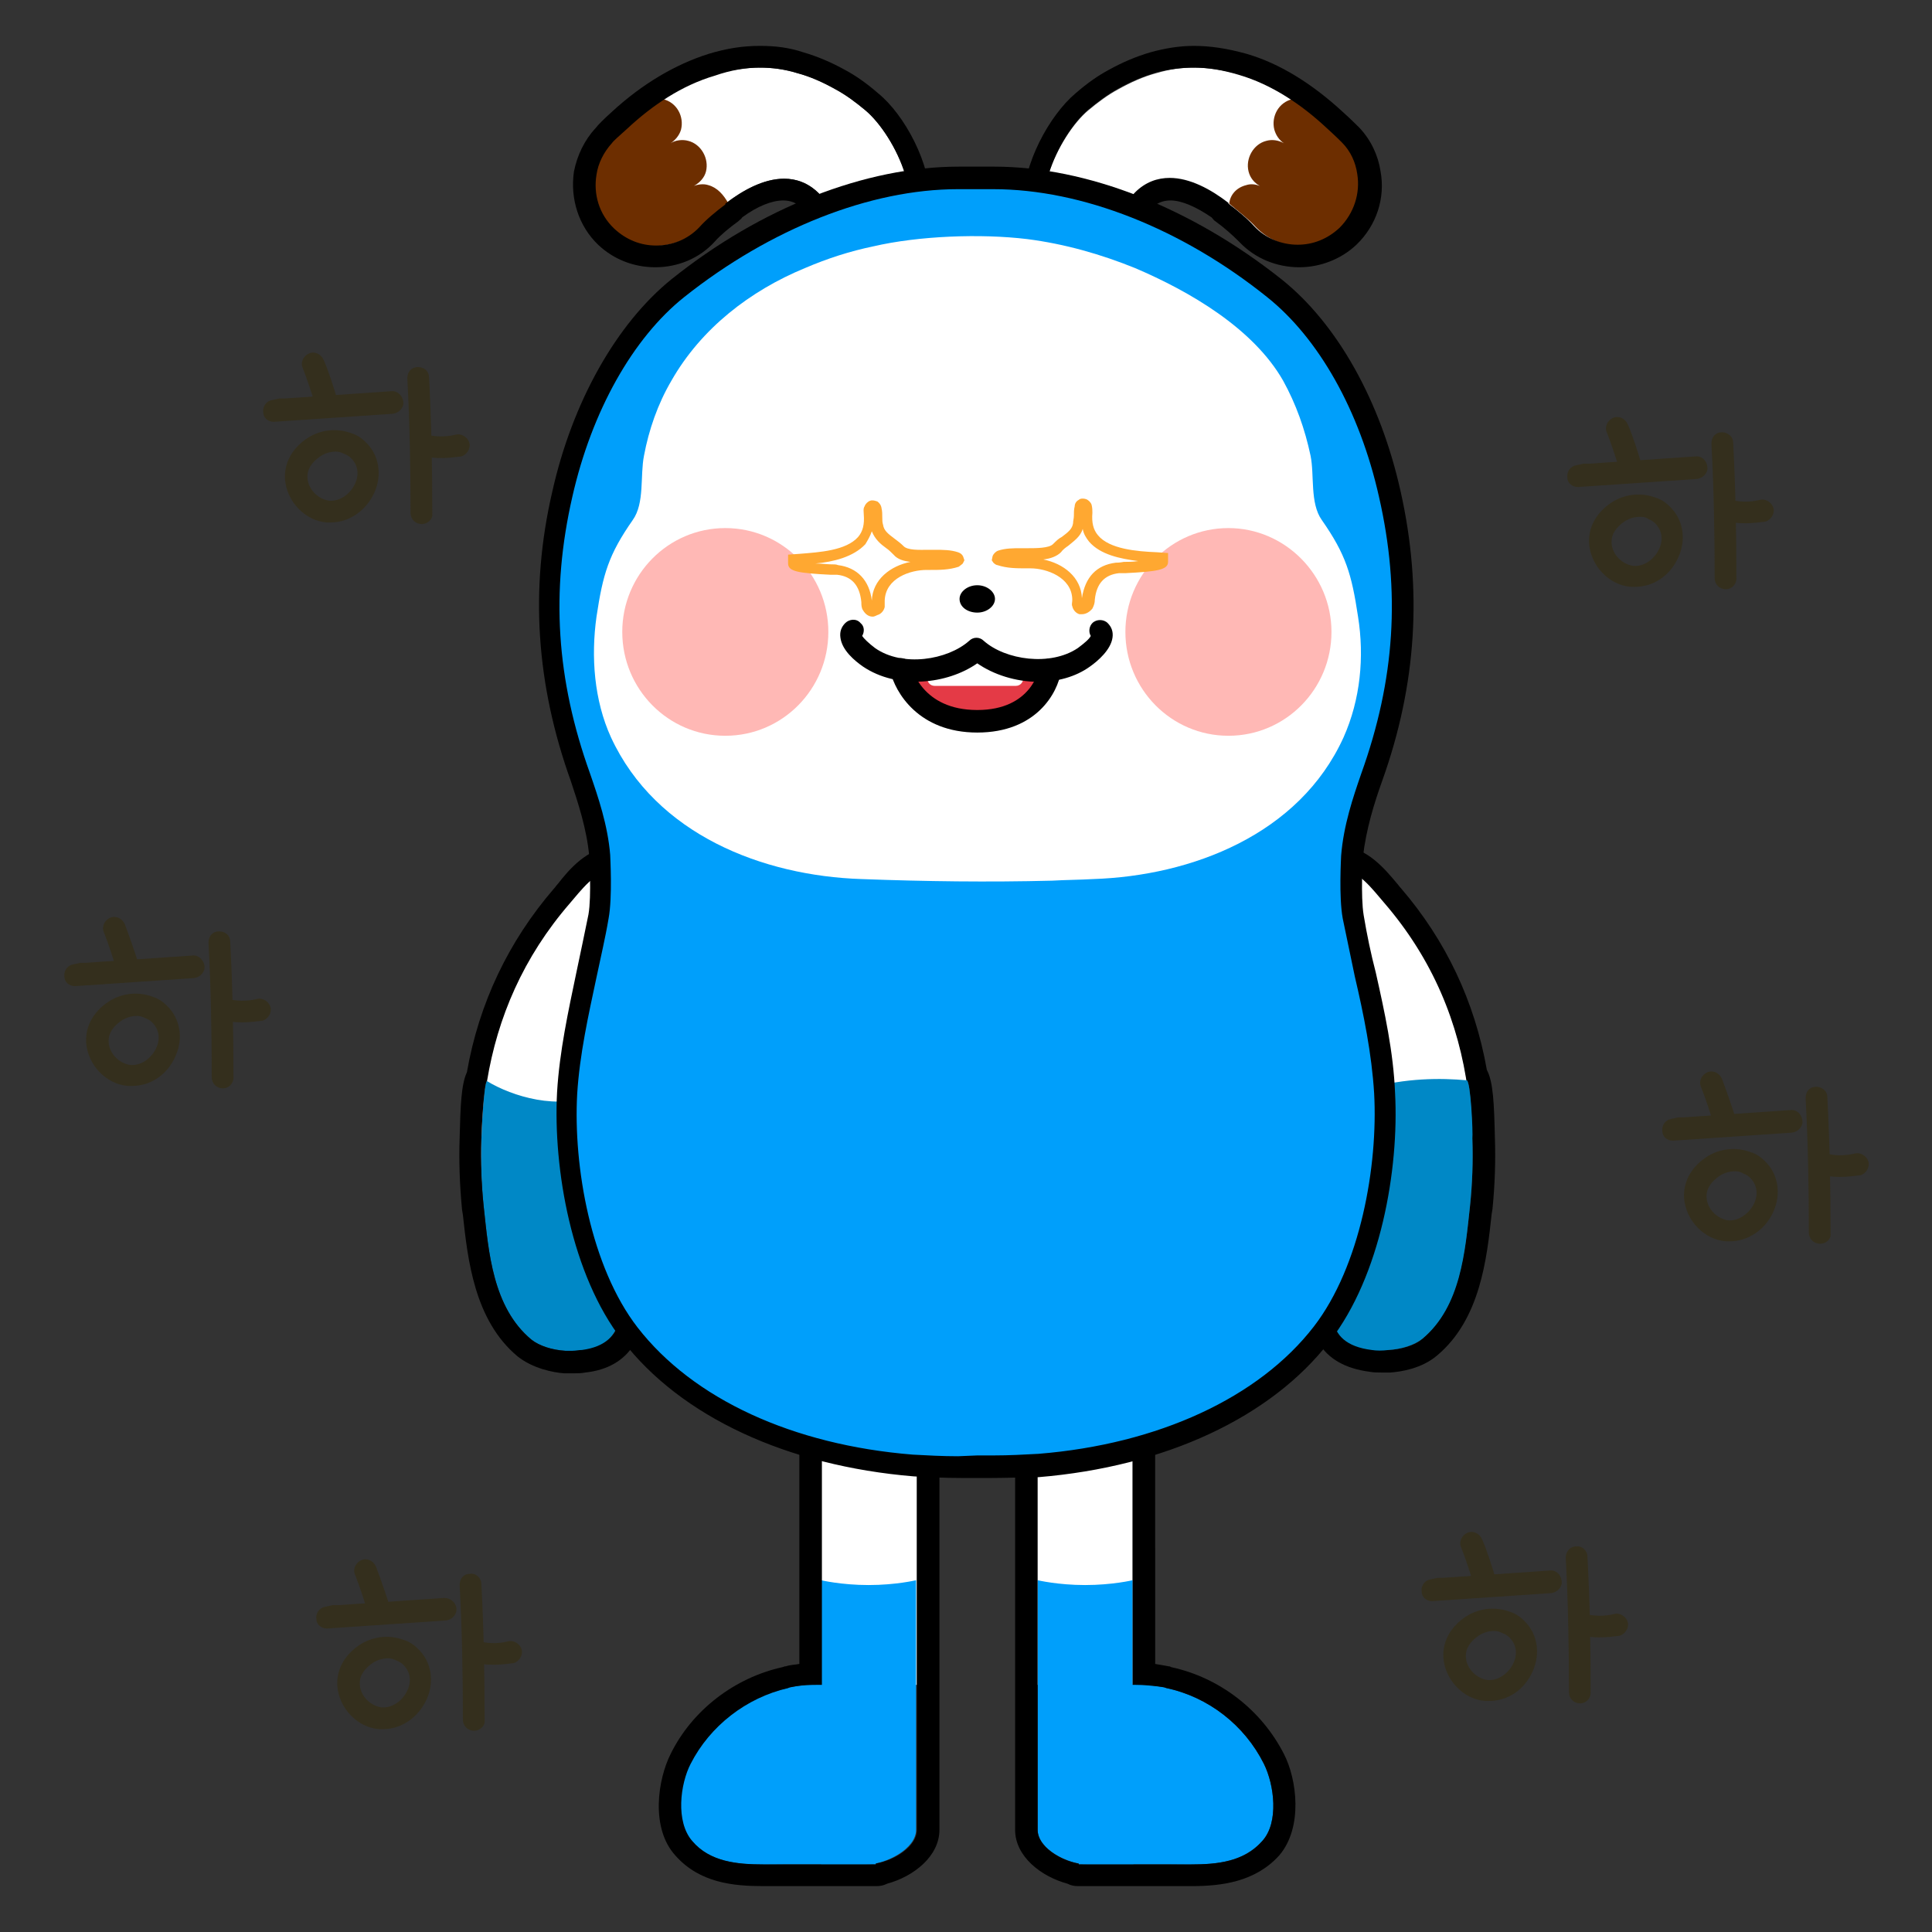 <svg xml:space="preserve" style="enable-background:new 0 0 240 240;" viewBox="0 0 240 240" y="0px" x="0px" xmlns:xlink="http://www.w3.org/1999/xlink" xmlns="http://www.w3.org/2000/svg" id="레이어_5" version="1.1">
<rect x="0" y="0" width="240" height="240" fill="#333333" stroke="none"/>
<style type="text/css">
	.st0{fill:#FFFFFF;}
	.st1{fill:#6D2E00;}
	.st2{fill-rule:evenodd;clip-rule:evenodd;fill:#009FFB;}
	.st3{fill:#0088C6;}
	.st4{fill-rule:evenodd;clip-rule:evenodd;fill:#FFFFFF;}
	.st5{fill-rule:evenodd;clip-rule:evenodd;fill:#FFB8B5;}
	.st6{fill-rule:evenodd;clip-rule:evenodd;}
	.st7{fill-rule:evenodd;clip-rule:evenodd;fill:#E43A46;}
	.st8{fill:#FFA831;}
	.st9{fill:#342F1D;}
</style>
<g>
	<g>
		<g>
			<g>
				<path d="M99.1,9.1c1.5,0.4,3.1,1.1,4.7,2c1.3,0.7,2.5,1.6,3.7,2.6c3.7,3.1,8.4,12.7,3.3,16.5
					c-3.7,2.8-7-4.2-9.1-6.2c-4.6-4.5-11.2,0.4-14.7,4.2c-2.9,3-7.6,3.1-10.6,0.2s-3.1-7.6-0.3-10.7c3.5-3.8,7.8-7,12.8-8.5
					C92.6,8.2,95.8,8.1,99.1,9.1z" class="st0"></path>
				<path d="M88,23c-0.6-0.2-1.3-0.1-1.8,0.1c0.7-0.4,1.3-1,1.5-1.8c0.4-1.6-0.6-3.4-2.2-3.8c-0.7-0.2-1.6-0.1-2.2,0.3
					c0.6-0.4,1.1-1,1.3-1.7c0.4-1.6-0.5-3.4-2.3-3.8c-0.1,0-0.3,0-0.4,0c-3.5,2.4-5.8,4.7-6.4,5.2c-3,3.1-2.9,8,0.3,10.9
					s8.2,2.9,11.3-0.2c0.9-0.9,2.1-1.9,3.4-2.9C89.9,24.2,89.1,23.3,88,23" class="st1"></path>
			</g>
		</g>
		<g>
			<g>
				<path d="M143.6,9.1c-1.5,0.4-3.1,1.1-4.7,2c-1.3,0.7-2.5,1.6-3.7,2.6c-3.7,3.1-8.4,12.7-3.3,16.5
					c3.7,2.8,7-4.2,9.1-6.2c4.6-4.5,11.2,0.4,14.7,4.2c2.9,3,7.6,3.1,10.6,0.2s3.1-7.6,0.3-10.7c-3.5-3.8-7.8-7-12.8-8.5
					C150.1,8.2,146.9,8.1,143.6,9.1z" class="st0"></path>
				<path d="M154.8,23c0.6-0.2,1.2-0.1,1.7,0.1c-0.7-0.4-1.2-1-1.4-1.8c-0.4-1.6,0.6-3.4,2.2-3.8
					c0.7-0.2,1.5-0.1,2.2,0.3c-0.6-0.4-1-1-1.2-1.7c-0.4-1.6,0.5-3.4,2.3-3.8c0.1,0,0.3,0,0.4,0c3.4,2.4,5.6,4.7,6.2,5.2
					c2.9,3.1,2.8,8-0.3,10.9c-3.1,3-7.9,2.9-10.9-0.2c-0.8-0.9-2.1-1.9-3.3-2.9C152.8,24.2,153.6,23.3,154.8,23" class="st1"></path>
			</g>
		</g>
		<g>
			<path d="M94.4,8.4c1.6,0,3.1,0.2,4.7,0.7c1.5,0.4,3.1,1.1,4.7,2c1.3,0.7,2.5,1.6,3.7,2.6c3.7,3.1,8.4,12.7,3.3,16.5
				c-0.6,0.5-1.2,0.6-1.8,0.6c-3,0-5.6-5.1-7.3-6.8c-1.3-1.3-2.8-1.8-4.3-1.8c-2.5,0-5.1,1.4-7.3,3.1v0.1c-1.2,0.9-2.4,1.9-3.2,2.8
				l0,0c-1.5,1.6-3.5,2.3-5.4,2.3s-3.7-0.7-5.2-2.1c-1.9-1.8-2.6-4.3-2.2-6.7c0.2-1.4,0.9-2.8,1.9-3.9c0.2-0.3,0.9-0.9,1.9-1.8
				c3.1-2.9,6.8-5.4,10.9-6.6C90.8,8.7,92.7,8.4,94.4,8.4 M94.4,5.7c-2.1,0-4.1,0.3-6.4,1c-4.1,1.3-8.2,3.7-12,7.2
				c-1,0.9-1.7,1.6-2,2c-1.4,1.5-2.3,3.4-2.7,5.4c-0.5,3.4,0.6,6.8,3,9.1c1.9,1.8,4.4,2.8,7.1,2.8c2.8,0,5.5-1.1,7.4-3.2l0,0l0,0
				c0.7-0.8,1.8-1.7,2.9-2.5c0.2-0.2,0.4-0.3,0.5-0.5c1.9-1.4,3.7-2.1,5.1-2.1c0.9,0,1.7,0.3,2.4,1c0.3,0.3,0.9,1.1,1.4,1.8
				c1.9,2.6,4.3,5.8,7.8,5.8c1.2,0,2.4-0.4,3.4-1.2c2.1-1.6,3.2-3.9,3.3-6.8c0.1-5.2-3.3-11.3-6.5-13.9c-1.5-1.3-2.8-2.2-4.1-2.9
				c-1.8-1-3.5-1.7-5.2-2.2C98,5.9,96.3,5.7,94.4,5.7L94.4,5.7z"></path>
			<path d="M148.3,8.4c1.8,0,3.6,0.3,5.6,0.9c4.1,1.2,7.8,3.7,10.9,6.6c1,0.9,1.7,1.6,1.9,1.8c1.1,1.1,1.7,2.5,1.9,3.9
				c0.4,2.4-0.4,4.9-2.2,6.7c-1.5,1.4-3.3,2.1-5.2,2.1c-2,0-4-0.8-5.4-2.3l0,0c-0.8-0.9-2-1.9-3.2-2.8v-0.1
				c-2.2-1.7-4.8-3.1-7.3-3.1c-1.5,0-3,0.5-4.3,1.8c-1.7,1.7-4.4,6.8-7.3,6.8c-0.6,0-1.2-0.2-1.8-0.6c-5.1-3.8-0.3-13.5,3.3-16.5
				c1.1-0.9,2.4-1.9,3.7-2.6c1.6-0.9,3.1-1.5,4.7-2C145.2,8.6,146.7,8.4,148.3,8.4 M148.3,5.7c-1.8,0-3.6,0.3-5.4,0.8
				c-1.7,0.5-3.4,1.2-5.2,2.2c-1.3,0.7-2.6,1.6-4.1,2.9c-3.2,2.7-6.6,8.8-6.5,13.9c0.1,2.9,1.2,5.2,3.3,6.8c1.1,0.8,2.2,1.2,3.4,1.2
				c3.5,0,5.9-3.2,7.8-5.8c0.5-0.7,1.1-1.4,1.4-1.8c0.7-0.7,1.5-1,2.4-1c1.4,0,3.2,0.8,5.1,2.1c0.2,0.2,0.3,0.4,0.5,0.5
				c1.1,0.8,2.1,1.7,2.9,2.5c0,0,0,0,0.1,0.1c1.9,2,4.6,3.1,7.4,3.1c2.6,0,5.2-1,7.1-2.8c2.5-2.4,3.6-5.8,3-9.1
				c-0.3-2-1.2-3.9-2.6-5.4c-0.4-0.4-1.1-1.1-2.1-2c-3.8-3.5-7.8-6-11.9-7.2C152.4,6,150.3,5.7,148.3,5.7L148.3,5.7z"></path>
		</g>
	</g>
	<g>
		<g>
			<g>
				<path d="M106.1,157.9c2.3,0,7.8,2.5,7.8,5.5v45.9H102v-45.9C102,160.4,103.8,157.9,106.1,157.9" class="st0"></path>
				<path d="M102,211.6v-15.3c0,0,2.5,0.6,5.9,0.6s5.9-0.6,5.9-0.6v31c0,2.4-3.8,4.3-6.1,4.3h-3H102" class="st2"></path>
				<path d="M98.1,209.6l-0.3,0.1c-5.2,1.1-9.7,4.6-12.1,9.4c-1.3,2.6-1.9,7.3,0.2,9.6c3,3.4,7.9,2.9,12,2.9h10.9v-20
					C108.7,211.6,105.9,208.1,98.1,209.6z" class="st2"></path>
			</g>
			<path d="M106.1,157.9c2.3,0,7.8,1.8,7.8,4.1v30.3l0,0v35c0,2.1-2.8,3.8-5.1,4.2v0.1h-1h-3H102h-4.1c-1,0-2.1,0-3.1,0
				c-3.2,0-6.6-0.3-8.8-2.9c-2.1-2.4-1.5-7.1-0.2-9.6c2.4-4.7,6.9-8.2,12.1-9.4c0,0,0.2-0.1,0.3-0.1c1.4-0.3,2.5-0.3,3.6-0.3
				c0.1,0,0.2,0,0.3,0v-13.1v-3.9V162C102,159.7,103.8,157.9,106.1,157.9 M106.1,155.2c-3.8,0-6.8,3.1-6.8,6.8v30.3v3.9v10.5
				c-0.5,0.1-1.1,0.1-1.7,0.3h-0.1l-0.3,0.1c-5.9,1.3-11.2,5.3-13.9,10.8c-1.6,3.2-2.5,9.2,0.6,12.6c3,3.4,7.2,3.8,10.9,3.8
				c0.6,0,1.1,0,1.7,0c0.5,0,1,0,1.5,0h4.1h2.8h3h1c0.5,0,0.9-0.1,1.3-0.3c3.3-0.9,6.5-3.4,6.5-6.7v-35v-0.1V162
				C116.6,157.3,109,155.2,106.1,155.2L106.1,155.2z"></path>
		</g>
	</g>
	<g>
		<g>
			<g>
				<path d="M136.6,157.9c-2.3,0-7.8,2.5-7.8,5.5v45.9h11.9v-45.9C140.7,160.4,138.9,157.9,136.6,157.9" class="st0"></path>
				<path d="M140.7,211.6v-15.3c0,0-2.5,0.6-5.9,0.6s-5.9-0.6-5.9-0.6v31c0,2.4,3.8,4.3,6.1,4.3h3h2.8" class="st2"></path>
				<path d="M144.6,209.6l0.3,0.1c5.2,1.1,9.7,4.6,12.1,9.4c1.3,2.6,1.9,7.3-0.2,9.6c-3,3.4-7.9,2.9-12,2.9H134v-20
					C134,211.6,136.8,208.1,144.6,209.6z" class="st2"></path>
			</g>
			<path d="M136.6,157.9c2.3,0,4.1,1.8,4.1,4.1v30.3v3.9v13.1c0.1,0,0.2,0,0.3,0c1.1,0,2.2,0.1,3.6,0.3l0.3,0.1
				c5.2,1.1,9.7,4.6,12.1,9.4c1.3,2.6,1.9,7.3-0.2,9.6c-2.3,2.6-5.6,2.9-8.8,2.9c-1.1,0-2.1,0-3.1,0h-4.1H138h-3h-1v-0.1
				c-2.3-0.4-5.1-2.1-5.1-4.2v-35l0,0V162C128.9,159.7,134.4,157.9,136.6,157.9 M136.6,155.2c-2.9,0-10.5,2.1-10.5,6.8v30.2v0.1v35
				c0,3.3,3.2,5.8,6.5,6.7c0.4,0.2,0.8,0.3,1.3,0.3h1h3h2.8h4.1c0.5,0,1,0,1.5,0s1.1,0,1.7,0c3.7,0,7.9-0.5,10.9-3.8
				c3-3.5,2.2-9.5,0.6-12.6c-2.8-5.5-8-9.5-14-10.8l-0.2-0.1h-0.1c-0.6-0.1-1.1-0.2-1.7-0.3v-10.5v-3.9V162
				C143.5,158.2,140.4,155.2,136.6,155.2L136.6,155.2z"></path>
		</g>
	</g>
	<g>
		<g>
			<g>
				<path d="M68.3,166.6c-2.7-0.1-5.1-3.1-5.9-5.9c-4.7-16.7-3.9-34.5,8.3-48.6c1.3-1.5,3.2-4.1,5.4-4.2
					c8.3-0.3-1,17-1.9,19.9c-3,9.9-2.3,20.5,0.5,30.4c1,3.5-1,7.1-4.4,8.1C69.7,166.6,69,166.6,68.3,166.6z" class="st0"></path>
			</g>
			<path d="M70.2,167.8c-1.6-0.1-3.2-0.6-4.2-1.4c-4.8-4-5.3-10.9-5.9-16.4c-0.3-2.8-0.4-5.7-0.3-8.5
				c0-0.6,0.3-7.4,0.7-7.2c3.1,1.9,9,3.7,13.3,1.6c-0.6,0.3-1.3,5.9-1.3,6.6c0,5.7,1.9,10.2,3.6,15.5c1.3,4,2,9-3.9,9.8
				C71.6,167.8,70.9,167.9,70.2,167.8z" class="st3"></path>
		</g>
		<path d="M76.4,107.9c7.8,0-1.3,17-2.1,19.9c-1.1,3.5-1.7,7.2-1.9,10.8c0.1,1.7,0.2,3.5,0.2,3.8c0,5.7,1.9,10.2,3.6,15.5
			c1.3,4,2,9-3.9,9.8c-0.4,0-0.8,0.1-1.2,0.1c-0.3,0-0.6,0-0.9,0c-1.6-0.1-3.2-0.6-4.2-1.4c-4.8-4-5.3-10.9-5.9-16.4
			c-0.3-2.8-0.4-5.7-0.3-8.5c0-0.6,0.3-7.1,0.7-7.2l0,0c1.3-7.9,4.5-15.4,10.3-22.1c1.3-1.5,3.2-4.1,5.4-4.2
			C76.2,107.9,76.3,107.9,76.4,107.9 M76.4,105.2c-0.1,0-0.2,0-0.3,0c-3.1,0.1-5.4,2.8-6.8,4.6c-0.2,0.2-0.3,0.4-0.5,0.6
			c-5.6,6.5-9.3,14.2-10.8,22.8c-0.7,1.5-0.8,4.1-0.9,8.1c-0.1,2.9,0,5.9,0.3,9l0.1,0.6c0.6,5.5,1.4,13.1,6.8,17.6
			c1.9,1.5,4.4,2,5.8,2.1c0.4,0,0.7,0,1.1,0c0.5,0,1,0,1.5-0.1c2.8-0.3,4.8-1.5,6-3.4c1.5-2.4,1.6-5.6,0.2-9.9
			c-0.3-0.9-0.6-1.8-0.9-2.7c-1.4-4.2-2.6-7.7-2.6-12.1c0-0.2,0-0.6-0.1-1.1c0-0.7-0.1-1.7-0.1-2.7c0.2-3.5,0.8-6.9,1.7-10.1
			c0.1-0.4,0.6-1.4,1-2.5c3.3-7.5,6-14.6,3.4-18.5C80.2,106.1,78.5,105.2,76.4,105.2L76.4,105.2z"></path>
		<path d="M166.3,107.9c0.1,0,0.2,0,0.2,0c2.2,0.1,4.1,2.7,5.4,4.2c5.8,6.7,9,14.2,10.2,22.1h0.1c0.5,0,0.7,6.5,0.7,7.2
			c0.1,2.9,0,5.7-0.3,8.5c-0.6,5.5-1.2,12.4-5.9,16.4c-1,0.9-2.7,1.3-4.2,1.4c-0.3,0-0.6,0-0.9,0c-0.4,0-0.8,0-1.2-0.1
			c-6.4-0.8-5.2-5.8-3.5-9.9c2.2-5.4,3.4-10.7,3.5-16.1c0-0.6,0-1.1,0-1.7c0-0.4,0-0.8,0-1.2c-0.1-1-0.1-2-0.3-3c0-0.2,0-0.3,0-0.5
			c-0.3-2.5-0.8-5-1.6-7.5C167.6,124.9,158.5,107.9,166.3,107.9 M166.3,105.2c-2.1,0-3.8,0.9-4.8,2.4c-2.6,4,0.1,11,3.4,18.5
			c0.4,1,0.9,2.1,1,2.5c0.7,2.2,1.2,4.6,1.5,7v0.1c0,0.1,0,0.2,0,0.3c0.1,0.9,0.2,1.9,0.2,2.9c0,0.4,0,0.8,0,1.1c0,0.5,0,1.1,0,1.6
			c-0.1,5.1-1.1,10.1-3.2,15.1c-1.2,2.8-2.5,6.8-0.6,10.1c1.2,2,3.3,3.2,6.3,3.6c0.5,0.1,1,0.1,1.5,0.1c0.4,0,0.7,0,1.1,0
			c1.4-0.1,3.9-0.5,5.8-2.1c5.4-4.5,6.2-12.1,6.8-17.6l0.1-0.6c0.3-3,0.4-6,0.3-8.9c-0.1-4.2-0.2-6.9-1-8.4
			c-1.5-8.5-5.1-16.1-10.7-22.6c-0.2-0.2-0.3-0.4-0.5-0.6c-1.5-1.8-3.7-4.4-6.8-4.6C166.6,105.2,166.4,105.2,166.3,105.2
			L166.3,105.2z"></path>
		<g>
			<g>
				<path d="M174.4,166.6c2.7-0.1,5-3.1,5.7-5.9c4.7-16.7,4-34.5-8.2-48.6c-1.3-1.5-3.2-4.1-5.4-4.2
					c-8.3-0.3,1,17,1.9,19.9c3,9.9,2.3,20.5-0.5,30.4c-1,3.5,1,7.1,4.4,8.1C173,166.6,173.7,166.6,174.4,166.6z" class="st0"></path>
			</g>
			<path d="M182.2,134.2c-3.2-0.3-7.6-0.3-12.2,1c1,7.9,0,15.2-3.1,22.6c-1.7,4.1-2.9,9.1,3.5,9.9
				c0.6,0.1,1.3,0.1,2.1,0c1.6-0.1,3.2-0.6,4.2-1.4c4.8-4,5.3-10.9,5.9-16.4c0.3-2.8,0.4-5.7,0.3-8.5
				C183,140.8,182.7,134.3,182.2,134.2z" class="st3"></path>
		</g>
	</g>
	<path d="M122.3,109.6" class="st4"></path>
	<path d="M124.2,26.7" class="st4"></path>
	<g>
		<path d="M168.2,113.8c-0.4-2.5-0.1-7.5-0.1-7.5c0.3-3.4,1.3-6.6,2.4-9.8c4.2-11.7,5-23,2.3-35.2
			c-2.1-9.3-6.8-19.5-14.4-25.6c-9.7-7.8-22.5-13.7-34.9-13.7h-2.1h-2.1c-12.4,0-25.2,5.9-34.9,13.7c-7.6,6-12.3,16.2-14.4,25.6
			c-2.7,12.1-1.9,23.5,2.3,35.2c1.1,3.2,2.1,6.4,2.4,9.8c0,0,0.3,5-0.1,7.5c-1.3,7.3-3.5,14.5-3.9,21.9c-0.5,9.5,1.9,22.3,7.8,29.9
			c8.2,10.5,22.4,15.3,35.2,16.4c1.9,0.2,3.8,0.2,5.7,0.2h2h2c1.9,0,3.8-0.1,5.7-0.2c12.8-1,27-5.8,35.2-16.4
			c5.9-7.6,8.3-20.4,7.8-29.9C171.6,128.3,169.5,121.1,168.2,113.8z" class="st2"></path>
	</g>
	<g>
		<path d="M127.6,29.7c4.7,0.6,9.2,1.9,13.4,3.6c6.8,2.9,14.7,7.5,18.4,14c1.6,2.9,2.7,6,3.4,9.3c0.5,2.4-0.1,5.9,1.4,8
			c3,4.3,3.7,6.7,4.5,12c0.8,5,0.3,10.3-1.8,15c-5.5,12.1-18.9,17.2-31.1,17.6c-1.7,0.1-3.4,0.1-5.1,0.2c-7.9,0.2-15.7,0.1-23.7-0.2
			c-12.2-0.4-25.5-5.5-31.1-17.6c-2.1-4.6-2.5-10-1.8-15c0.8-5.3,1.5-7.7,4.5-12c1.5-2.1,0.9-5.5,1.4-8c0.6-3.2,1.7-6.4,3.4-9.3
			c3.7-6.5,9.8-11.2,16.6-14c2.8-1.2,5.6-2.1,8.5-2.7C114.1,29.3,121.8,29,127.6,29.7z" class="st4"></path>
		<g>
			<path d="M102.9,78.5c0,7.1-5.7,12.9-12.8,12.9c-7.1,0-12.8-5.8-12.8-12.9S83,65.6,90.1,65.6S102.9,71.4,102.9,78.5" class="st5"></path>
			<path d="M165.4,78.5c0,7.1-5.7,12.9-12.8,12.9s-12.8-5.8-12.8-12.9s5.7-12.9,12.8-12.9
				C159.6,65.6,165.4,71.4,165.4,78.5" class="st5"></path>
		</g>
		<g>
			<g>
				<path d="M123.6,74.4c0,0.9-1,1.7-2.2,1.7s-2.2-0.7-2.2-1.7c0-0.9,1-1.7,2.2-1.7S123.6,73.5,123.6,74.4" class="st6"></path>
			</g>
		</g>
	</g>
	<g>
		<path d="M123.3,183.6h-2h-2c-1.9,0-4-0.1-5.8-0.2c-15.7-1.3-28.9-7.4-36.2-16.9c-6.3-8.1-8.6-21.3-8.1-30.8
			c0.3-5.1,1.4-10.1,2.4-14.9c0.5-2.3,1-4.8,1.5-7.2c0.4-2.3,0.1-7.2,0.1-7.2c-0.3-3.4-1.4-6.7-2.3-9.4c-4.3-12-5.1-23.8-2.3-35.9
			c2.5-11.2,8-20.9,14.8-26.4c11.1-8.9,24.1-14,35.7-14h0.1h2.1h2.1h0.1c11.5,0,24.5,5.1,35.7,14c6.9,5.5,12.3,15.1,14.8,26.4
			c2.7,12.1,2,23.9-2.3,35.9c-1,2.8-2,6-2.4,9.5c0,0-0.3,4.8,0.1,7.2c0.4,2.4,0.9,4.8,1.5,7.1c1.1,4.9,2.2,9.9,2.4,15
			c0.5,9.5-1.8,22.7-8.1,30.8c-7.3,9.5-20.5,15.6-36.2,16.9C127.3,183.5,125.3,183.6,123.3,183.6z M121.4,180.8h2
			c1.9,0,3.8-0.1,5.6-0.2c14.9-1.2,27.4-7,34.2-15.8c5.8-7.5,8-20,7.5-29c-0.3-4.9-1.3-9.8-2.4-14.5c-0.5-2.4-1-4.8-1.5-7.2l0,0
			c-0.5-2.7-0.2-7.6-0.2-7.8c0.3-3.8,1.5-7.3,2.5-10.2c4.2-11.7,4.9-22.6,2.2-34.4c-2.4-10.7-7.5-19.7-13.9-24.8
			c-10.6-8.5-23-13.4-34-13.4h-0.1h-2.1h-2.1H119c-10.9,0-23.3,4.9-34,13.4C78.6,42,73.5,51.1,71.1,61.7c-2.7,11.8-2,22.7,2.2,34.4
			c1,2.9,2.2,6.4,2.5,10.1c0,0.3,0.3,5.2-0.2,7.9c-0.4,2.4-1,4.9-1.5,7.3c-1,4.7-2.1,9.6-2.4,14.5c-0.5,9,1.7,21.5,7.5,29
			c6.9,8.9,19.3,14.6,34.2,15.8c1.8,0.1,3.7,0.2,5.6,0.2L121.4,180.8z"></path>
	</g>
</g>
<path d="M111.9,83.2c0,0,1.4,6.5,9.5,6.5s9.1-6.5,9.1-6.5" class="st7"></path>
<path d="M115.2,83.8v0.5c0,0.5,0.4,0.9,0.9,0.9h10.1c0.5,0,0.9-0.4,0.9-0.9V84c0-0.4-0.3-0.8-0.7-0.8
	c-1.2-0.2-3.5-0.7-4.6-1.5c-0.3-0.2-0.7-0.3-1.1-0.1c-0.8,0.5-2.5,1.3-4.7,1.5C115.5,83,115.2,83.4,115.2,83.8z" class="st4"></path>
<path d="M121.4,91c-7.3,0-10.2-5-10.8-7.6c-0.2-0.7,0.3-1.5,1-1.6c0.7-0.2,1.5,0.3,1.6,1c0.1,0.2,1.3,5.4,8.2,5.4
	c6.8,0,7.7-5.1,7.7-5.3c0.1-0.7,0.8-1.2,1.6-1.1c0.7,0.1,1.3,0.8,1.1,1.6C131.4,86.1,128.7,91,121.4,91z"></path>
<path d="M129,84.7c-2.8,0-5.6-0.9-7.6-2.3c-3.7,2.6-9.9,3.3-14.2,0.4c-1-0.7-2.6-2-2.8-3.6c-0.1-0.7,0.1-1.3,0.6-1.8s1.4-0.6,1.9,0
	c0.5,0.4,0.5,1.1,0.2,1.6c0.2,0.3,0.8,0.9,1.6,1.5c3.4,2.4,9,1.5,11.7-0.9c0.5-0.5,1.3-0.5,1.8,0c2.7,2.4,8.3,3.2,11.7,0.9
	c0.8-0.6,1.4-1.1,1.6-1.5c-0.3-0.5-0.2-1.2,0.2-1.6c0.5-0.5,1.4-0.5,1.9,0s0.7,1.1,0.6,1.8c-0.2,1.5-1.8,2.9-2.8,3.6
	C133.6,84.1,131.3,84.7,129,84.7z M135.7,79.4L135.7,79.4L135.7,79.4z"></path>
<g>
	<g>
		<g>
			<g>
				<path d="M114.8,70.3c-2.6,0-5.8,1.4-5.9,4.5c0,0.2,0,0.5,0,0.7s-0.2,0.5-0.4,0.5c-0.3,0.1-0.6-0.1-0.7-0.4
					s-0.2-0.6-0.2-0.8c-0.3-2.1-1.4-3.6-3.6-3.9c-0.6-0.1-5.5-0.1-5.6-0.8c0-0.2,0-0.3,0-0.5c3.7-0.3,9.8-0.4,9.3-5.7
					c0-0.2-0.1-0.5,0-0.7s0.4-0.4,0.6-0.3c0.1,0.1,0.2,0.2,0.2,0.4c0.1,0.7,0.1,1.4,0.2,2.1c0.2,1.5,1.7,2,2.7,3
					c0.8,0.9,2.8,0.7,4,0.8c1,0,2-0.1,3,0.3c0.2,0.1,0.3,0.2,0.3,0.4l-0.1,0.1C117.4,70.3,116.1,70.3,114.8,70.3z" class="st4"></path>
				<path d="M108.4,76.6c-0.5,0-0.9-0.3-1.2-0.8c-0.2-0.3-0.2-0.7-0.2-1c-0.2-2.1-1.2-3.2-3-3.4c-0.1,0-0.4,0-0.8,0
					c-4-0.2-5.3-0.4-5.3-1.4v-1.1l1.4-0.1c2.5-0.2,5.8-0.4,7.3-2.1c0.6-0.7,0.8-1.6,0.7-2.8c0-0.3-0.1-0.7,0.1-1
					c0.1-0.3,0.4-0.6,0.7-0.7c0.3-0.1,0.6,0,0.9,0.1c0.4,0.3,0.5,0.7,0.5,0.8c0.1,0.4,0.1,0.8,0.1,1.2c0,0.3,0,0.6,0.1,0.9
					c0.1,0.7,0.6,1.1,1.4,1.7c0.4,0.3,0.8,0.6,1.1,0.9c0.5,0.6,2.1,0.5,3.1,0.5h0.9c0.9,0,1.9,0,2.8,0.3c0.3,0.1,0.6,0.3,0.7,0.7
					l0.1,0.3l-0.2,0.4c-0.2,0.2-0.4,0.3-0.5,0.4c-1.2,0.4-2.4,0.4-3.5,0.4h-0.5c-2,0-5.1,1-5.2,3.8v0.2c0,0.2,0,0.4,0,0.6
					c-0.1,0.5-0.5,0.9-0.9,1C108.6,76.6,108.5,76.6,108.4,76.6z M101.3,70c0.7,0,1.5,0.1,1.8,0.1c0.5,0,0.8,0,1,0.1
					c2.4,0.3,3.9,1.9,4.2,4.4c0.1-2.6,2.3-4.3,4.8-4.8c-0.8-0.1-1.6-0.3-2.1-0.9c-0.3-0.3-0.6-0.6-0.9-0.8c-0.7-0.5-1.4-1.1-1.8-2.1
					c-0.2,0.6-0.5,1.1-0.8,1.6C106,69.2,103.5,69.8,101.3,70z" class="st8"></path>
			</g>
		</g>
	</g>
</g>
<g>
	<g>
		<g>
			<path d="M127.9,70c2.6,0,5.8,1.4,5.9,4.5c0,0.2,0,0.5,0,0.7s0.2,0.5,0.4,0.5c0.3,0.1,0.6-0.1,0.7-0.4
				s0.2-0.6,0.2-0.8c0.3-2.1,1.4-3.6,3.6-3.9c0.6-0.1,5.5-0.1,5.6-0.8c0-0.2,0-0.3,0-0.5c-3.7-0.3-9.8-0.4-9.3-5.7
				c0-0.2,0.1-0.5,0-0.7s-0.4-0.4-0.6-0.3c-0.1,0.1-0.2,0.2-0.2,0.4c-0.1,0.7-0.1,1.4-0.2,2.1c-0.2,1.5-1.7,2-2.7,3
				c-0.8,0.9-2.8,0.7-4,0.8c-1,0-2-0.1-3,0.3c-0.2,0.1-0.3,0.2-0.3,0.4l0.1,0.1C125.3,70,126.6,70,127.9,70z" class="st4"></path>
			<path d="M134.4,76.3c-0.1,0-0.2,0-0.3,0c-0.4-0.1-0.8-0.5-0.9-1c-0.1-0.2,0-0.5,0-0.7v-0.2c-0.1-2.7-3.2-3.8-5.2-3.8
				h-0.5c-1.2,0-2.4,0-3.6-0.4c-0.1,0-0.3-0.1-0.5-0.3l-0.2-0.3l0.1-0.5c0.1-0.3,0.4-0.6,0.7-0.7c0.9-0.3,1.9-0.3,2.8-0.3h0.9
				c1,0,2.6,0,3.1-0.5c0.4-0.4,0.7-0.7,1.1-0.9c0.8-0.6,1.3-1,1.4-1.7c0-0.3,0.1-0.6,0.1-0.9c0-0.4,0-0.8,0.1-1.2
				c0-0.2,0.1-0.6,0.5-0.8c0.2-0.2,0.6-0.2,0.9-0.1c0.3,0.1,0.6,0.4,0.7,0.7c0.1,0.4,0.1,0.7,0.1,1c-0.1,1.2,0.1,2.1,0.7,2.8
				c1.4,1.7,4.8,2,7.3,2.1l1.4,0.1v1.1c0,1-1.4,1.2-5.3,1.4c-0.4,0-0.7,0-0.8,0c-1.8,0.2-2.8,1.3-3,3.3c0,0.4-0.1,0.7-0.3,1.1
				C135.3,76.1,134.8,76.3,134.4,76.3z M129.6,69.5c2.5,0.5,4.7,2.2,4.8,4.8c0.4-2.6,1.8-4.1,4.2-4.4c0.1,0,0.5,0,1-0.1
				c0.4,0,1.1,0,1.8-0.1c-2.3-0.3-4.7-0.8-6.1-2.4c-0.4-0.5-0.7-1-0.8-1.6c-0.3,1-1.1,1.5-1.8,2.1c-0.3,0.2-0.7,0.5-0.9,0.8
				C131.3,69.1,130.5,69.4,129.6,69.5z" class="st8"></path>
		</g>
	</g>
</g>
<g>
	<path d="M40.5,51.4c-0.6,0-1.1-0.4-1.3-1c-0.5-1.6-1-3.2-1.6-4.7c-0.3-0.7,0.1-1.5,0.8-1.8s1.5,0.1,1.8,0.8
		c0.7,1.6,1.2,3.3,1.7,4.9c0.2,0.7-0.2,1.5-0.9,1.7C40.8,51.4,40.6,51.4,40.5,51.4z" class="st9"></path>
	<path d="M34,52.4c-0.7,0-1.3-0.5-1.3-1.2c-0.1-0.7,0.4-1.4,1.1-1.5l0.9-0.2c0.2,0,0.5,0,0.7,0l13.2-0.9
		c0.7-0.1,1.4,0.5,1.5,1.3c0.1,0.7-0.5,1.4-1.3,1.5L34,52.4C34.1,52.4,34.1,52.4,34,52.4z" class="st9"></path>
	<path d="M41.1,64.9c-0.2,0-0.3,0-0.5,0c-2.7-0.2-5-2.6-5.2-5.4c-0.1-1.9,0.8-3.6,2.4-4.8c1.7-1.3,3.9-1.6,5.8-0.9
		c0.7,0.2,1.3,0.6,1.8,1.1c1.7,1.6,2.1,4.1,1.1,6.3C45.5,63.4,43.4,64.9,41.1,64.9z M41.7,56.1c-0.8,0-1.6,0.3-2.2,0.8
		c-0.5,0.4-1.4,1.2-1.3,2.5c0.1,1.4,1.3,2.6,2.7,2.8c1.5,0.1,2.7-1,3.2-2.1c0.3-0.6,0.7-2-0.5-3.2c-0.2-0.2-0.5-0.4-0.8-0.5
		C42.4,56.2,42.1,56.1,41.7,56.1z" class="st9"></path>
	<path d="M52.4,65.1L52.4,65.1c-0.8,0-1.4-0.6-1.4-1.4c0-5.5-0.1-11.1-0.4-16.7c0-0.8,0.5-1.4,1.3-1.4s1.4,0.5,1.4,1.3
		c0.3,5.6,0.4,11.3,0.4,16.9C53.8,64.5,53.1,65.1,52.4,65.1z" class="st9"></path>
	<path d="M54.8,56.9c-1,0-2-0.1-2.9-0.4c-0.7-0.2-1.1-1-0.9-1.7c0.2-0.7,1-1.1,1.7-0.9c1.3,0.4,2.6,0.4,3.9,0.1
		c0.7-0.2,1.5,0.3,1.7,1s-0.3,1.5-1,1.7C56.5,56.8,55.7,56.9,54.8,56.9z" class="st9"></path>
</g>
<g>
	<path d="M15.8,121.5c-0.6,0-1.1-0.4-1.3-1c-0.5-1.6-1-3.2-1.6-4.7c-0.3-0.7,0.1-1.5,0.8-1.8s1.5,0.1,1.8,0.8
		c0.6,1.6,1.2,3.3,1.7,4.9c0.2,0.7-0.2,1.5-0.9,1.7C16,121.4,15.9,121.5,15.8,121.5z" class="st9"></path>
	<path d="M9.3,122.5c-0.7,0-1.3-0.5-1.3-1.2c-0.1-0.7,0.4-1.4,1.1-1.5l0.9-0.2c0.2,0,0.5,0,0.7,0l13.2-0.9
		c0.7-0.1,1.4,0.5,1.5,1.3c0.1,0.7-0.5,1.4-1.3,1.5L9.3,122.5C9.4,122.5,9.3,122.5,9.3,122.5z" class="st9"></path>
	<path d="M16.4,134.9c-0.2,0-0.3,0-0.5,0c-2.7-0.2-5-2.6-5.2-5.4c-0.1-1.9,0.8-3.6,2.4-4.8c1.7-1.3,3.9-1.6,5.8-0.9
		c0.7,0.2,1.3,0.6,1.8,1.1c1.7,1.6,2.1,4.1,1.1,6.3C20.8,133.5,18.7,134.9,16.4,134.9z M17,126.2c-0.8,0-1.6,0.3-2.2,0.8
		c-0.5,0.4-1.4,1.2-1.3,2.5c0.1,1.4,1.3,2.6,2.7,2.8c1.5,0.1,2.7-1,3.2-2.1c0.3-0.6,0.7-2-0.5-3.2c-0.2-0.2-0.5-0.4-0.8-0.5l0,0
		C17.7,126.3,17.4,126.2,17,126.2z" class="st9"></path>
	<path d="M27.7,135.2C27.7,135.2,27.6,135.2,27.7,135.2c-0.8,0-1.4-0.6-1.4-1.4c0-5.5-0.1-11.1-0.4-16.7
		c0-0.8,0.5-1.4,1.3-1.4s1.4,0.5,1.4,1.3c0.3,5.6,0.4,11.3,0.4,16.9C29,134.6,28.4,135.2,27.7,135.2z" class="st9"></path>
	<path d="M30.1,127c-1,0-2-0.1-2.9-0.4c-0.7-0.2-1.1-1-0.9-1.7s1-1.1,1.7-0.9c1.3,0.4,2.7,0.4,3.9,0.1
		c0.7-0.2,1.5,0.3,1.7,1s-0.3,1.5-1,1.7C31.8,126.9,30.9,127,30.1,127z" class="st9"></path>
</g>
<g>
	<path d="M47,201.3c-0.6,0-1.1-0.4-1.3-1c-0.5-1.6-1-3.2-1.6-4.7c-0.3-0.7,0.1-1.5,0.8-1.8s1.5,0.1,1.8,0.8
		c0.6,1.6,1.2,3.3,1.7,4.9c0.2,0.7-0.2,1.5-0.9,1.7C47.3,201.3,47.1,201.3,47,201.3z" class="st9"></path>
	<path d="M40.6,202.3c-0.7,0-1.3-0.5-1.3-1.2c-0.1-0.7,0.4-1.4,1.1-1.5l0.9-0.2c0.2,0,0.5,0,0.7,0l13.2-0.9
		c0.7,0,1.4,0.5,1.5,1.3c0.1,0.7-0.5,1.4-1.3,1.5L40.6,202.3L40.6,202.3z" class="st9"></path>
	<path d="M47.6,214.8c-0.2,0-0.3,0-0.5,0c-2.7-0.2-5-2.6-5.2-5.4c-0.1-1.9,0.8-3.6,2.4-4.8c1.7-1.3,3.9-1.6,5.8-0.9l0,0
		c0.7,0.2,1.3,0.6,1.8,1.1c1.7,1.6,2.1,4.1,1.1,6.3C52,213.3,49.9,214.8,47.6,214.8z M48.2,206c-0.8,0-1.6,0.3-2.2,0.8
		c-0.5,0.4-1.4,1.2-1.3,2.5c0.1,1.4,1.3,2.6,2.7,2.8c1.5,0.1,2.7-1,3.2-2.1c0.3-0.6,0.7-2-0.5-3.2c-0.2-0.2-0.5-0.4-0.8-0.5l0,0
		C48.9,206.1,48.6,206,48.2,206z" class="st9"></path>
	<path d="M58.9,215L58.9,215c-0.8,0-1.4-0.6-1.4-1.4c0-5.5-0.1-11.1-0.4-16.7c0-0.8,0.5-1.4,1.3-1.4
		c0.7-0.1,1.4,0.5,1.4,1.3c0.3,5.6,0.4,11.3,0.4,16.9C60.3,214.4,59.6,215,58.9,215z" class="st9"></path>
	<path d="M61.3,206.8c-1,0-2-0.1-2.9-0.4c-0.7-0.2-1.1-1-0.9-1.7c0.2-0.7,1-1.1,1.7-0.9c1.3,0.4,2.7,0.4,3.9,0.1
		c0.7-0.2,1.5,0.3,1.7,1s-0.3,1.5-1,1.7C63,206.7,62.2,206.8,61.3,206.8z" class="st9"></path>
</g>
<g>
	<path d="M202.5,59.4c-0.6,0-1.1-0.4-1.3-1c-0.5-1.6-1-3.2-1.6-4.7c-0.3-0.7,0.1-1.5,0.8-1.8s1.5,0.1,1.8,0.8
		c0.7,1.6,1.2,3.3,1.7,4.9c0.2,0.7-0.2,1.5-0.9,1.7C202.7,59.4,202.6,59.4,202.5,59.4z" class="st9"></path>
	<path d="M196,60.5c-0.7,0-1.3-0.5-1.3-1.2c-0.1-0.7,0.4-1.4,1.1-1.5l0.9-0.2c0.2,0,0.5,0,0.7,0l13.2-0.9
		c0.8-0.1,1.4,0.5,1.5,1.3c0.1,0.7-0.5,1.4-1.3,1.5L196,60.5C196.1,60.5,196.1,60.5,196,60.5z" class="st9"></path>
	<path d="M203.1,72.9c-0.2,0-0.3,0-0.5,0c-2.7-0.2-5-2.6-5.2-5.4c-0.1-1.9,0.8-3.6,2.4-4.8c1.7-1.3,3.9-1.6,5.8-0.9l0,0
		c0.7,0.2,1.3,0.6,1.8,1.1c1.7,1.6,2.1,4.1,1.1,6.3C207.5,71.5,205.4,72.9,203.1,72.9z M203.7,64.2c-0.8,0-1.6,0.3-2.2,0.8
		c-0.5,0.4-1.4,1.2-1.3,2.5c0.1,1.4,1.3,2.6,2.7,2.8c1.5,0.1,2.7-1,3.2-2.1c0.3-0.6,0.7-2-0.5-3.2c-0.2-0.2-0.5-0.4-0.8-0.5l0,0
		C204.4,64.2,204.1,64.2,203.7,64.2z" class="st9"></path>
	<path d="M214.4,73.2L214.4,73.2c-0.8,0-1.4-0.6-1.4-1.4c0-5.5-0.1-11.1-0.4-16.7c0-0.8,0.5-1.4,1.3-1.4
		c0.7,0,1.4,0.5,1.4,1.3c0.3,5.6,0.4,11.3,0.4,16.9C215.7,72.6,215.1,73.2,214.4,73.2z" class="st9"></path>
	<path d="M216.8,65c-1,0-2-0.1-2.9-0.4c-0.7-0.2-1.1-1-0.9-1.7c0.2-0.7,1-1.1,1.7-0.9c1.3,0.4,2.7,0.4,3.9,0.1
		c0.7-0.2,1.5,0.3,1.7,1s-0.3,1.5-1,1.7C218.5,64.9,217.7,65,216.8,65z" class="st9"></path>
</g>
<g>
	<path d="M214.2,140.7c-0.6,0-1.1-0.4-1.3-1c-0.5-1.6-1-3.2-1.6-4.7c-0.3-0.7,0.1-1.5,0.8-1.8s1.5,0.1,1.8,0.8
		c0.6,1.6,1.2,3.3,1.7,4.9c0.2,0.7-0.2,1.5-0.9,1.7C214.5,140.7,214.4,140.7,214.2,140.7z" class="st9"></path>
	<path d="M207.8,141.7c-0.7,0-1.3-0.5-1.3-1.2c-0.1-0.7,0.4-1.4,1.1-1.5l0.9-0.2c0.2,0,0.5,0,0.7,0l13.2-0.9
		c0.8-0.1,1.4,0.5,1.5,1.3c0.1,0.7-0.5,1.4-1.3,1.5L207.8,141.7L207.8,141.7z" class="st9"></path>
	<path d="M214.9,154.2c-0.2,0-0.3,0-0.5,0c-2.7-0.2-5-2.6-5.2-5.4c-0.1-1.9,0.8-3.6,2.4-4.8c1.7-1.3,3.9-1.6,5.8-0.9
		c0.7,0.2,1.3,0.6,1.8,1.1c1.7,1.6,2.1,4.1,1.1,6.3C219.3,152.8,217.1,154.2,214.9,154.2z M215.5,145.5c-0.8,0-1.6,0.3-2.2,0.8
		c-0.5,0.4-1.4,1.2-1.3,2.5c0.1,1.4,1.3,2.6,2.7,2.8c1.4,0.1,2.7-1,3.2-2.1c0.3-0.6,0.7-2-0.5-3.2c-0.2-0.2-0.5-0.4-0.8-0.5l0,0
		C216.1,145.5,215.8,145.5,215.5,145.5z" class="st9"></path>
	<path d="M226.1,154.5L226.1,154.5c-0.8,0-1.4-0.6-1.4-1.4c0-5.5-0.1-11.2-0.4-16.7c0-0.8,0.5-1.4,1.3-1.4
		c0.7,0,1.4,0.5,1.4,1.3c0.3,5.6,0.4,11.3,0.4,16.9C227.5,153.9,226.9,154.5,226.1,154.5z" class="st9"></path>
	<path d="M228.6,146.2c-1,0-2-0.1-2.9-0.4c-0.7-0.2-1.1-1-0.9-1.7c0.2-0.7,1-1.1,1.7-0.9c1.3,0.4,2.6,0.4,3.9,0.1
		c0.7-0.2,1.5,0.3,1.7,1s-0.3,1.5-1,1.7C230.2,146.1,229.4,146.2,228.6,146.2z" class="st9"></path>
</g>
<g>
	<path d="M184.4,197.9c-0.6,0-1.1-0.4-1.3-1c-0.5-1.6-1-3.2-1.6-4.7c-0.3-0.7,0.1-1.5,0.8-1.8s1.5,0.1,1.8,0.8
		c0.7,1.6,1.2,3.3,1.7,4.9c0.2,0.7-0.2,1.5-0.9,1.7C184.7,197.8,184.5,197.9,184.4,197.9z" class="st9"></path>
	<path d="M177.9,198.9c-0.7,0-1.3-0.5-1.3-1.2c-0.1-0.7,0.4-1.4,1.1-1.5l0.9-0.2c0.2,0,0.5,0,0.7,0l13.2-0.9
		c0.8-0.1,1.4,0.5,1.5,1.3c0.1,0.7-0.5,1.4-1.3,1.5L177.9,198.9C178,198.9,178,198.9,177.9,198.9z" class="st9"></path>
	<path d="M185,211.3c-0.2,0-0.3,0-0.5,0c-2.7-0.2-5-2.6-5.2-5.4c-0.1-1.9,0.8-3.6,2.4-4.8c1.7-1.3,3.9-1.6,5.8-0.9
		c0.7,0.2,1.3,0.6,1.8,1.1c1.7,1.6,2.1,4.1,1.1,6.3C189.4,209.9,187.3,211.3,185,211.3z M185.6,202.6c-0.8,0-1.6,0.3-2.2,0.8
		c-0.5,0.4-1.4,1.2-1.3,2.5c0.1,1.4,1.3,2.6,2.7,2.8c1.5,0.1,2.7-1,3.2-2.1c0.3-0.6,0.7-2-0.5-3.2c-0.2-0.2-0.5-0.4-0.8-0.5l0,0
		C186.3,202.7,186,202.6,185.6,202.6z" class="st9"></path>
	<path d="M196.3,211.6L196.3,211.6c-0.8,0-1.4-0.6-1.4-1.4c0-5.6-0.1-11.2-0.4-16.7c0-0.7,0.5-1.4,1.3-1.4
		c0.7-0.1,1.4,0.5,1.4,1.3c0.3,5.6,0.4,11.2,0.4,16.9C197.6,211,197,211.6,196.3,211.6z" class="st9"></path>
	<path d="M198.7,203.4c-1,0-2-0.1-2.9-0.4c-0.7-0.2-1.1-1-0.9-1.7c0.2-0.7,1-1.1,1.7-0.9c1.3,0.4,2.7,0.4,3.9,0.1
		c0.7-0.2,1.5,0.3,1.7,1s-0.3,1.5-1,1.7C200.4,203.3,199.6,203.4,198.7,203.4z" class="st9"></path>
</g>
</svg>
